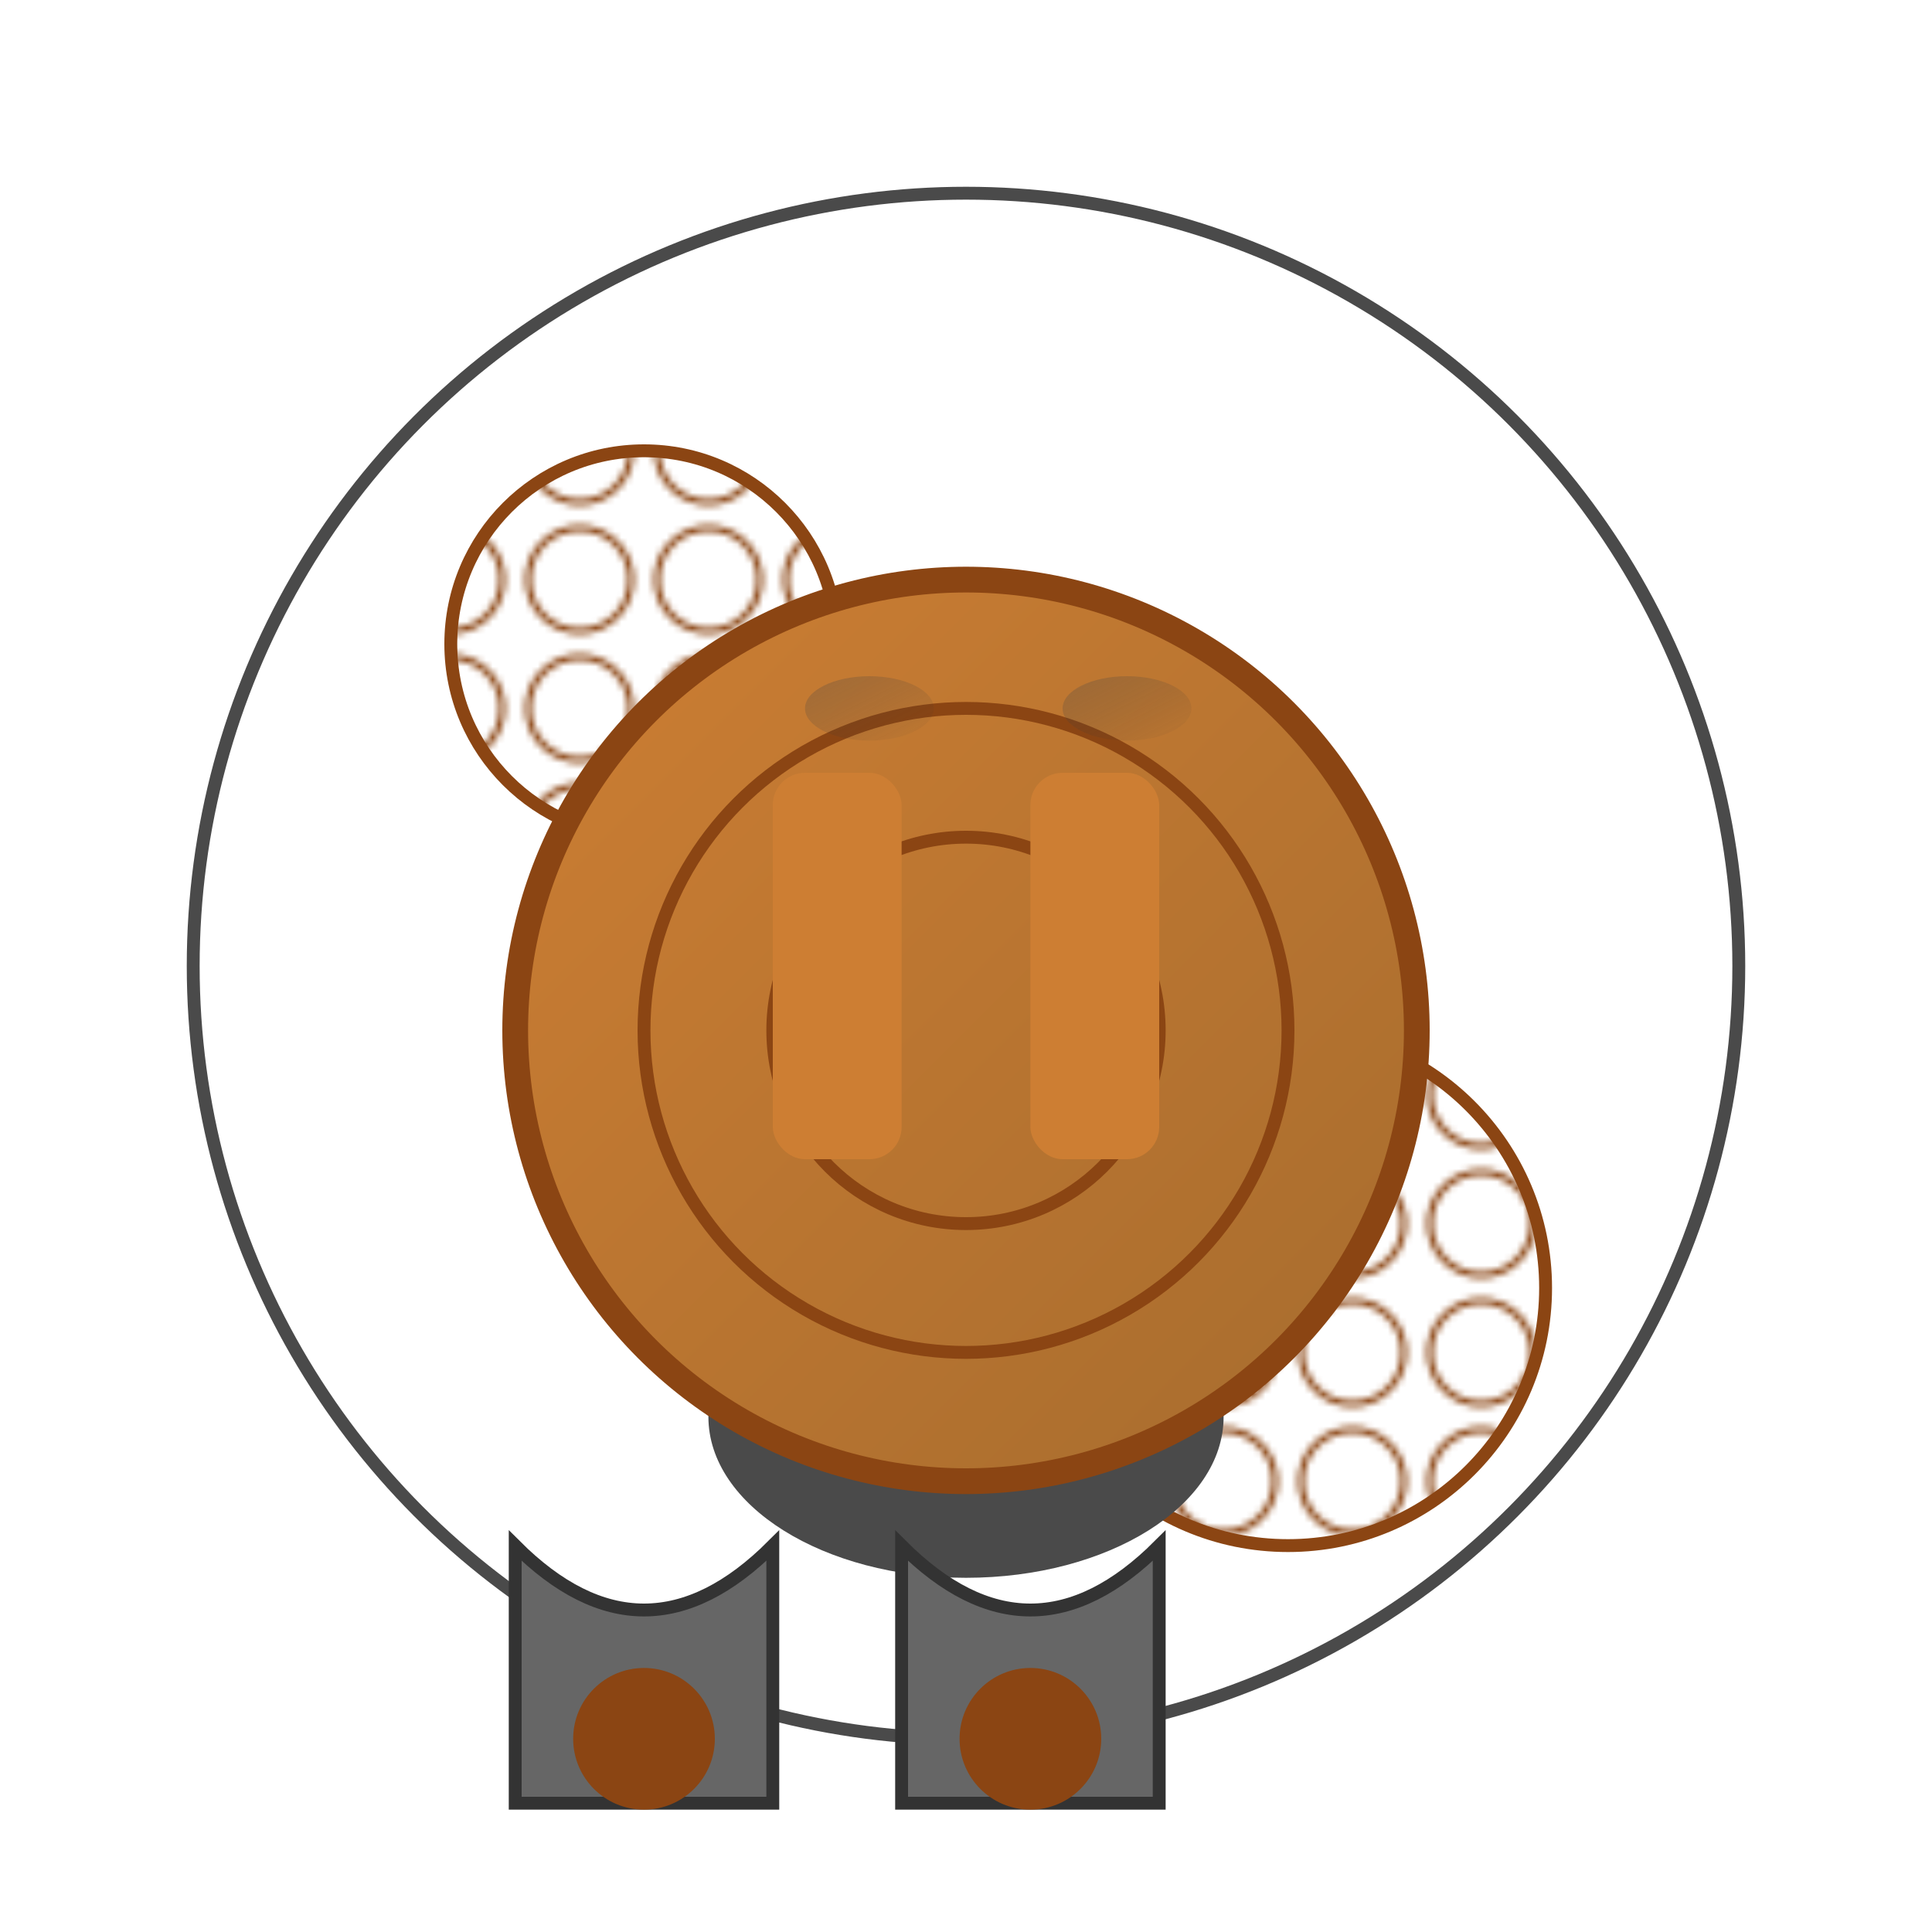 <svg xmlns="http://www.w3.org/2000/svg" viewBox="0 0 300 300">
  <defs>
    <linearGradient id="brass" x1="0%" y1="0%" x2="100%" y2="100%">
      <stop offset="0%" style="stop-color:#cd7e33;stop-opacity:1" />
      <stop offset="100%" style="stop-color:#a66c2e;stop-opacity:1" />
    </linearGradient>
    <linearGradient id="smoke" x1="0%" y1="0%" x2="100%" y2="100%">
      <stop offset="0%" style="stop-color:#4a4a4a;stop-opacity:0.3" />
      <stop offset="100%" style="stop-color:#2a2a2a;stop-opacity:0" />
    </linearGradient>
    <pattern id="gearPattern" x="0" y="0" width="20" height="20" patternUnits="userSpaceOnUse">
      <circle cx="10" cy="10" r="8" fill="none" stroke="#8b4513" stroke-width="1"/>
    </pattern>
    <filter id="dropShadow">
      <feDropShadow dx="0" dy="2" stdDeviation="2" flood-color="#000" flood-opacity="0.2"/>
    </filter>
  </defs>

  <rect width="300" height="300" fill="url(#linearGradient)" rx="1"/>
  
  <!-- Background gears -->
  <circle cx="150" cy="150" r="120" fill="none" stroke="#4a4a4a" stroke-width="2" filter="url(#dropShadow)"/>
  <circle cx="100" cy="100" r="30" fill="url(#gearPattern)" stroke="#8b4513" stroke-width="2"/>
  <circle cx="200" cy="200" r="40" fill="url(#gearPattern)" stroke="#8b4513" stroke-width="2"/>
  
  <!-- Snail body -->
  <ellipse cx="150" cy="220" rx="40" ry="25" fill="#4a4a4a" filter="url(#dropShadow)"/>
  
  <!-- Shell -->
  <circle cx="150" cy="160" r="70" fill="url(#brass)" stroke="#8b4513" stroke-width="4" filter="url(#dropShadow)"/>
  <circle cx="150" cy="160" r="50" fill="none" stroke="#8b4513" stroke-width="2"/>
  <circle cx="150" cy="160" r="30" fill="none" stroke="#8b4513" stroke-width="2"/>
  
  <!-- Smokestacks -->
  <rect x="120" y="120" width="20" height="60" fill="#cd7e33" rx="5" filter="url(#dropShadow)"/>
  <rect x="160" y="120" width="20" height="60" fill="#cd7e33" rx="5" filter="url(#dropShadow)"/>
  <ellipse cx="135" cy="110" rx="10" ry="5" fill="url(#smoke)" filter="blur(3px)"/>
  <ellipse cx="175" cy="110" rx="10" ry="5" fill="url(#smoke)" filter="blur(3px)"/>
  
  <!-- Feet -->
  <path d="M80,240 Q100,260 120,240 L120,280 Q100,280 80,280 Z" fill="#666" stroke="#333" stroke-width="2"/>
  <path d="M180,240 Q160,260 140,240 L140,280 Q160,280 180,280 Z" fill="#666" stroke="#333" stroke-width="2"/>
  
  <!-- Gears on feet -->
  <circle cx="100" cy="270" r="10" fill="#8b4513" stroke="#8b4513" stroke-width="2"/>
  <circle cx="160" cy="270" r="10" fill="#8b4513" stroke="#8b4513" stroke-width="2"/>
</svg>
